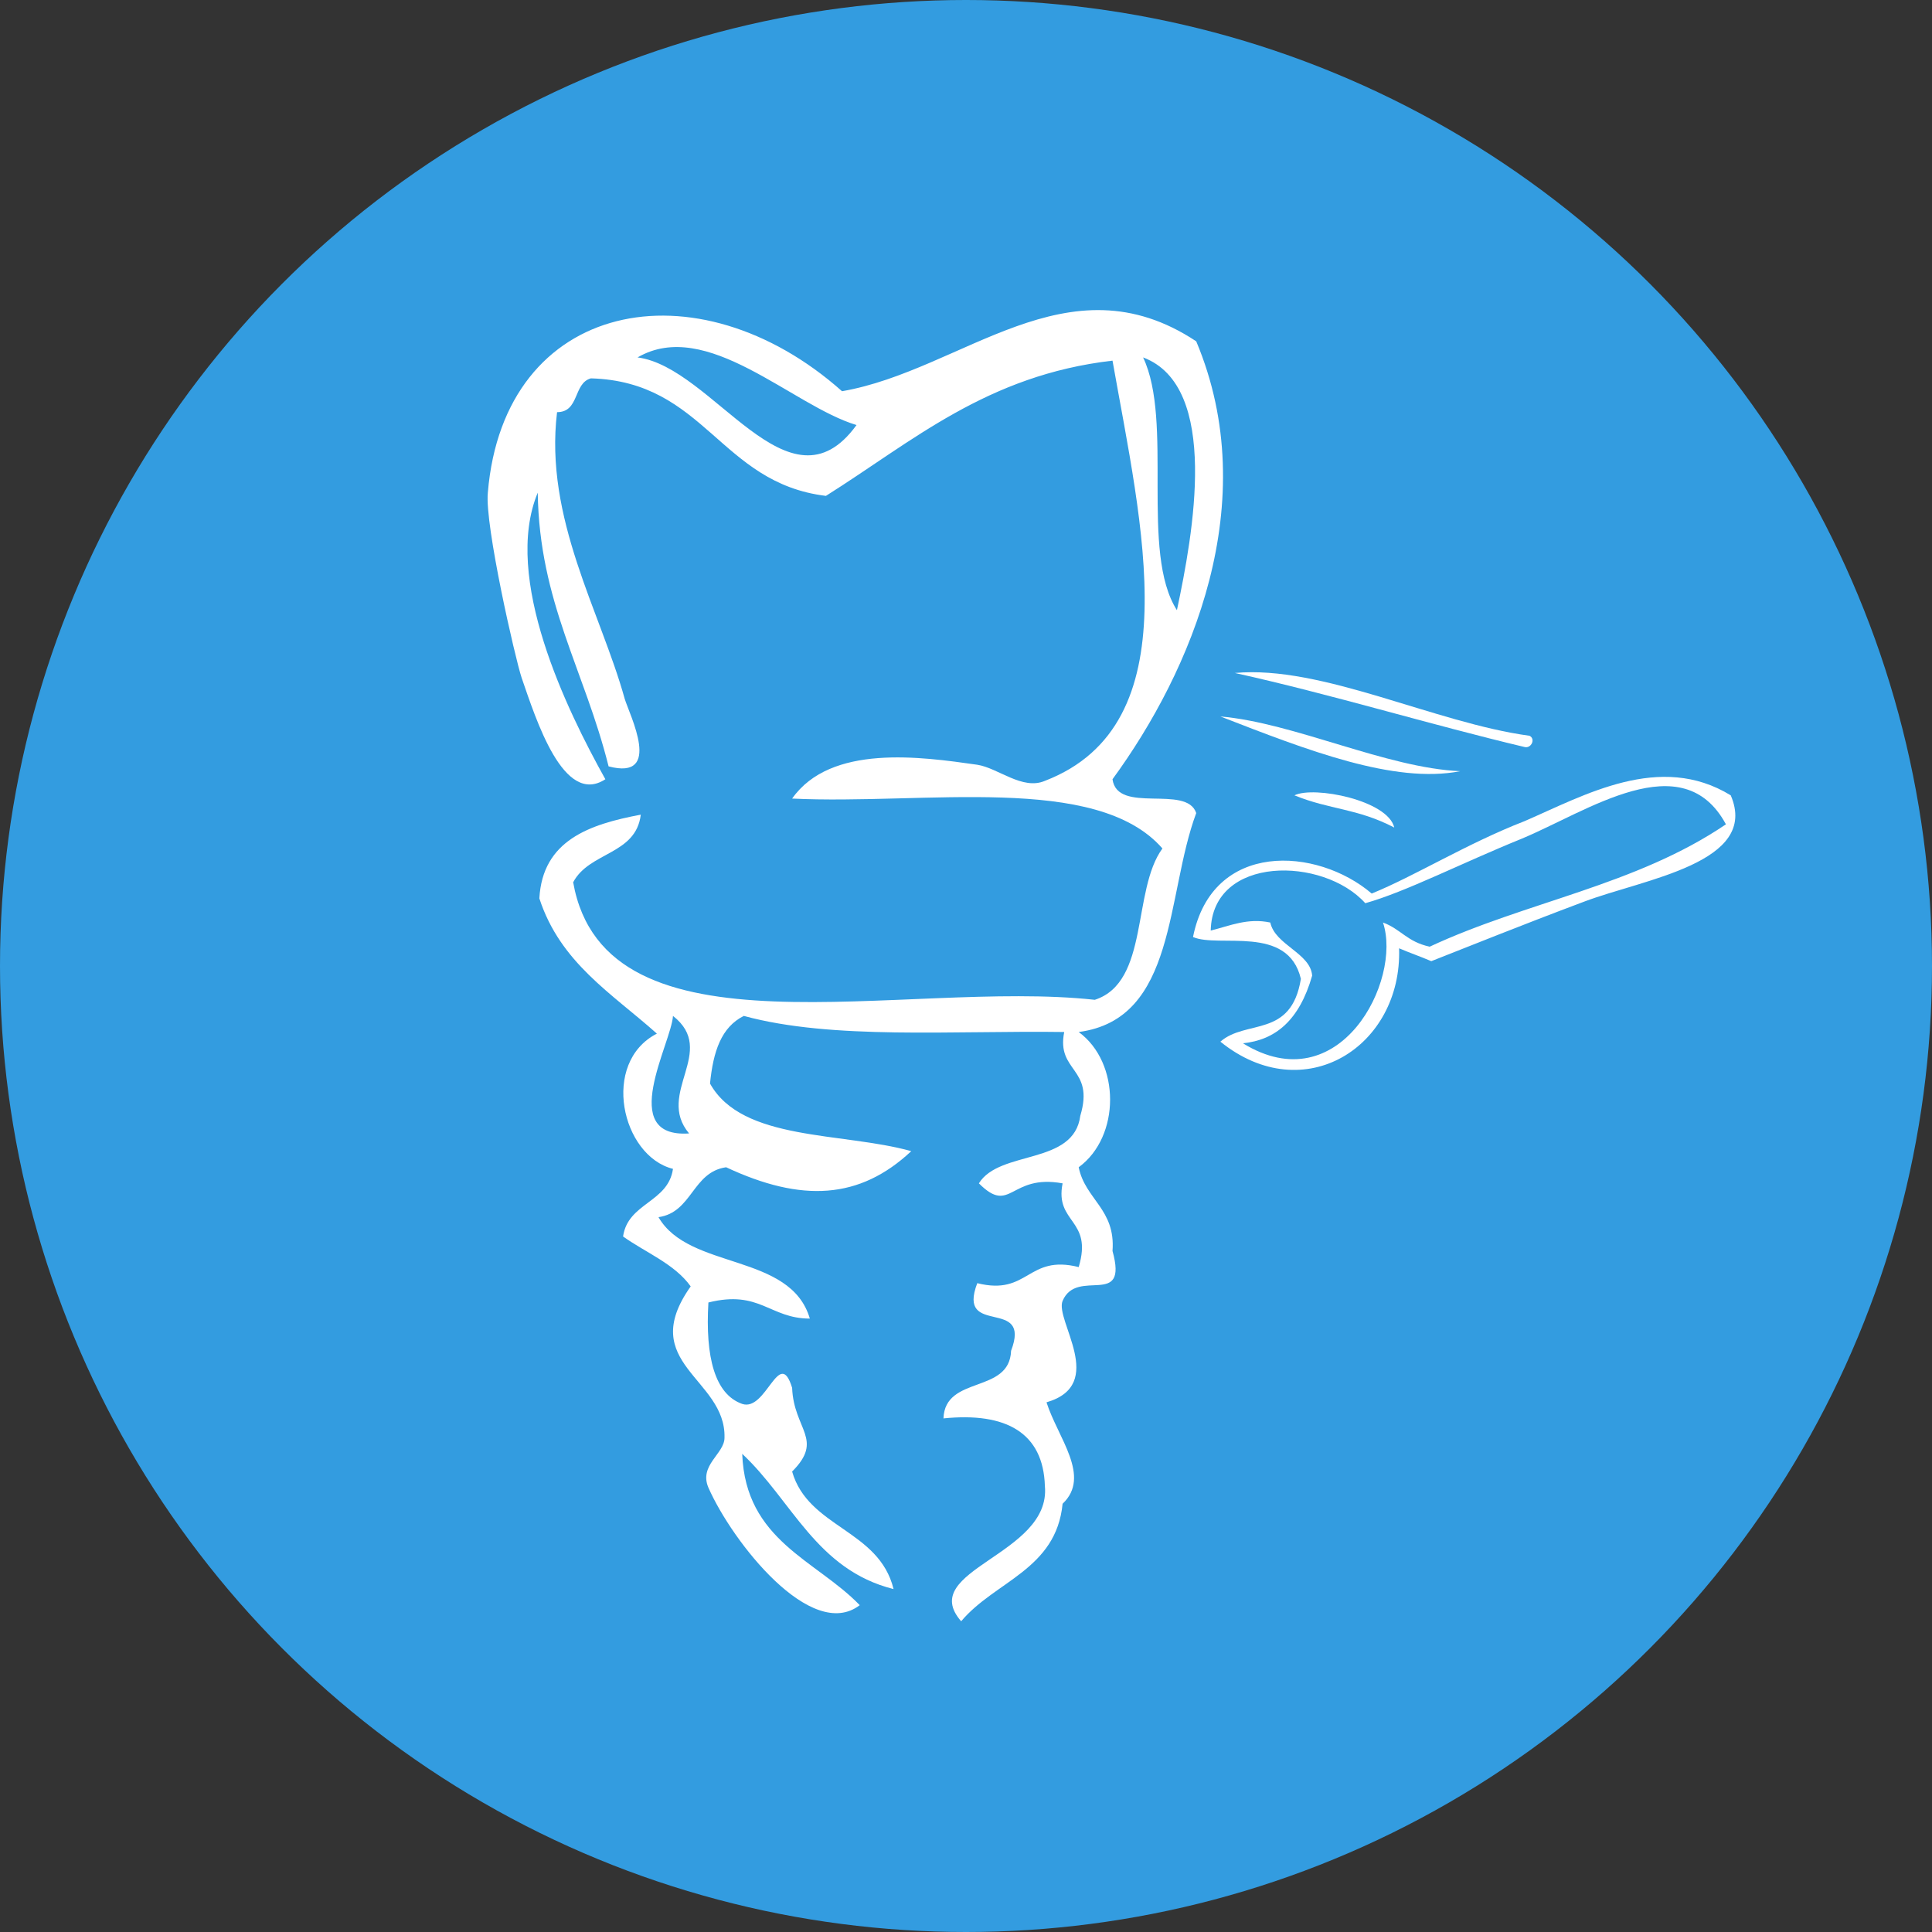 <?xml version="1.0" encoding="utf-8"?>
<!-- Generator: Adobe Illustrator 24.1.2, SVG Export Plug-In . SVG Version: 6.00 Build 0)  -->
<svg version="1.1" id="Layer_1" xmlns="http://www.w3.org/2000/svg" xmlns:xlink="http://www.w3.org/1999/xlink" x="0px" y="0px"
	 width="120px" height="120px" viewBox="0 0 120 120" style="enable-background:new 0 0 120 120;" xml:space="preserve">
<rect x="0" y="0" width="120" height="120" fill="#333333" stroke="none"/>
<style type="text/css">
	.st0{fill:#339CE0;}
	.st1{fill-rule:evenodd;clip-rule:evenodd;fill:#FFFFFF;}
</style>
<circle class="st0" cx="60" cy="60" r="60"/>
<g>
	<g>
		<path class="st1" d="M33.4,30.6c-2.2,5.3,1.8,13.5,4.2,17.8c-2.6,1.7-4.3-3.7-5.2-6.3c-0.4-1.2-2.3-9.5-2.1-11.5
			c1-12,13-14.3,22-6.3c7.5-1.3,14-8.4,22-3.1c4.2,10-0.3,20.5-5.2,27.2c0.3,2.2,4.6,0.3,5.2,2.1c-1.9,5.1-1.2,12.8-7.3,13.6
			c2.6,1.9,2.6,6.5,0,8.4c0.4,2,2.3,2.6,2.1,5.2c1,3.6-2.2,1-3.1,3.1c-0.5,1.2,2.8,5.2-1,6.3c0.7,2.2,2.8,4.6,1,6.3
			c-0.4,4.1-4.2,4.8-6.3,7.3c-2.8-3.2,5.6-4.1,5.2-8.4c-0.1-3.3-2.4-4.6-6.3-4.2c0.1-2.7,4.1-1.5,4.2-4.2c1.3-3.4-3.4-0.8-2.1-4.2
			c3.2,0.8,3.1-1.8,6.3-1c0.9-3-1.5-2.7-1-5.2c-3.3-0.6-3.2,2-5.2,0c1.3-2.1,5.9-1.1,6.3-4.2c0.9-3-1.5-2.7-1-5.2
			c-6.9-0.1-14.4,0.5-19.9-1c-1.4,0.7-1.9,2.2-2.1,4.2c2,3.6,8.2,3,12.5,4.2c-3.2,3-6.8,3.2-11.5,1c-2.1,0.3-2.1,2.8-4.2,3.1
			c1.9,3.3,8.2,2.2,9.4,6.3c-2.5,0-3.1-1.8-6.3-1c-0.2,3.4,0.4,5.7,2.1,6.3c1.5,0.5,2.3-3.6,3.1-1c0.1,2.6,2,3.2,0,5.2
			c1,3.5,5.4,3.6,6.3,7.3c-4.8-1.2-6.3-5.5-9.4-8.4c0.2,5.4,4.6,6.6,7.3,9.4c-3,2.3-7.9-3.9-9.4-7.3c-0.6-1.4,1-2.1,1-3.1
			c0.1-3.7-5.5-4.6-2.1-9.4c-1-1.4-2.8-2.1-4.2-3.1c0.3-2.1,2.8-2.1,3.1-4.2c-3.2-0.8-4.5-6.6-1-8.4c-2.8-2.5-6-4.4-7.3-8.4
			c0.2-3.6,3.1-4.6,6.3-5.2c-0.3,2.5-3.2,2.3-4.2,4.2c2,11.3,20.5,6,32.4,7.3c3.4-1.1,2.3-6.8,4.2-9.4c-4.1-4.7-14.8-2.7-23-3.1
			c2.4-3.4,8-2.6,11.5-2.1c1.3,0.2,2.8,1.6,4.2,1c9.1-3.5,6-15.9,4.2-26.1c-7.8,0.9-12.4,5-17.8,8.4c-6.6-0.8-7.5-7.1-14.6-7.3
			c-1.1,0.3-0.7,2.1-2.1,2.1c-0.8,6.6,2.7,12.4,4.2,17.8c0.3,1,2.4,5.1-1,4.2C36.3,41.6,33.5,37.4,33.4,30.6z M53.2,26.4
			c-4-1.2-9.3-6.7-13.6-4.2C44.3,22.8,49,32.2,53.2,26.4z M73.1,37.9c1-4.7,2.7-13.9-2.1-15.7C72.9,26.2,70.8,34.3,73.1,37.9z
			 M42.8,70.4c-2.1-2.5,1.8-5.1-1-7.3C41.7,64.8,38.3,70.7,42.8,70.4z"/>
	</g>
	<g>
		<path class="st1" d="M107.5,49.4c1.8,4.2-5.4,5.2-9.1,6.6c-4,1.5-7.2,2.8-9.5,3.7c-0.7-0.3-1.3-0.5-2-0.8c0.2,6.1-5.9,10-11.1,5.8
			c1.6-1.4,4.4-0.2,5-3.9c-0.8-3.4-5.1-1.9-6.7-2.6c1.2-6,7.7-5.6,11.1-2.7c2.7-1.1,5.9-3.1,9.5-4.5
			C98.4,49.4,103.1,46.7,107.5,49.4z M94.5,52.1c-3.7,1.5-7.2,3.3-9.7,4c-2.6-2.9-9.5-3-9.6,1.7c1.2-0.3,2.3-0.8,3.7-0.5
			c0.3,1.4,2.5,1.9,2.6,3.3c-0.8,2.8-2.3,4-4.3,4.2c6,3.7,9.9-3.9,8.7-7.5c1.1,0.4,1.5,1.2,2.9,1.5c6-2.8,12.8-3.8,18.4-7.6
			C104.5,46.2,98.6,50.4,94.5,52.1z"/>
		<path class="st1" d="M95,45.7c0.4,0.2,0.1,0.8-0.3,0.7c-5.9-1.4-12.1-3.3-18-4.6C82.1,41.3,89.1,44.9,95,45.7z"/>
		<path class="st1" d="M90.7,47.9c-4.1,0.8-9.5-1.3-14.9-3.4C80.4,44.9,86.1,47.7,90.7,47.9z"/>
		<path class="st1" d="M86.6,51.4c-2.3-1.2-4-1.1-6.2-2C81.6,48.8,86.2,49.7,86.6,51.4z"/>
	</g>
</g>
</svg>
